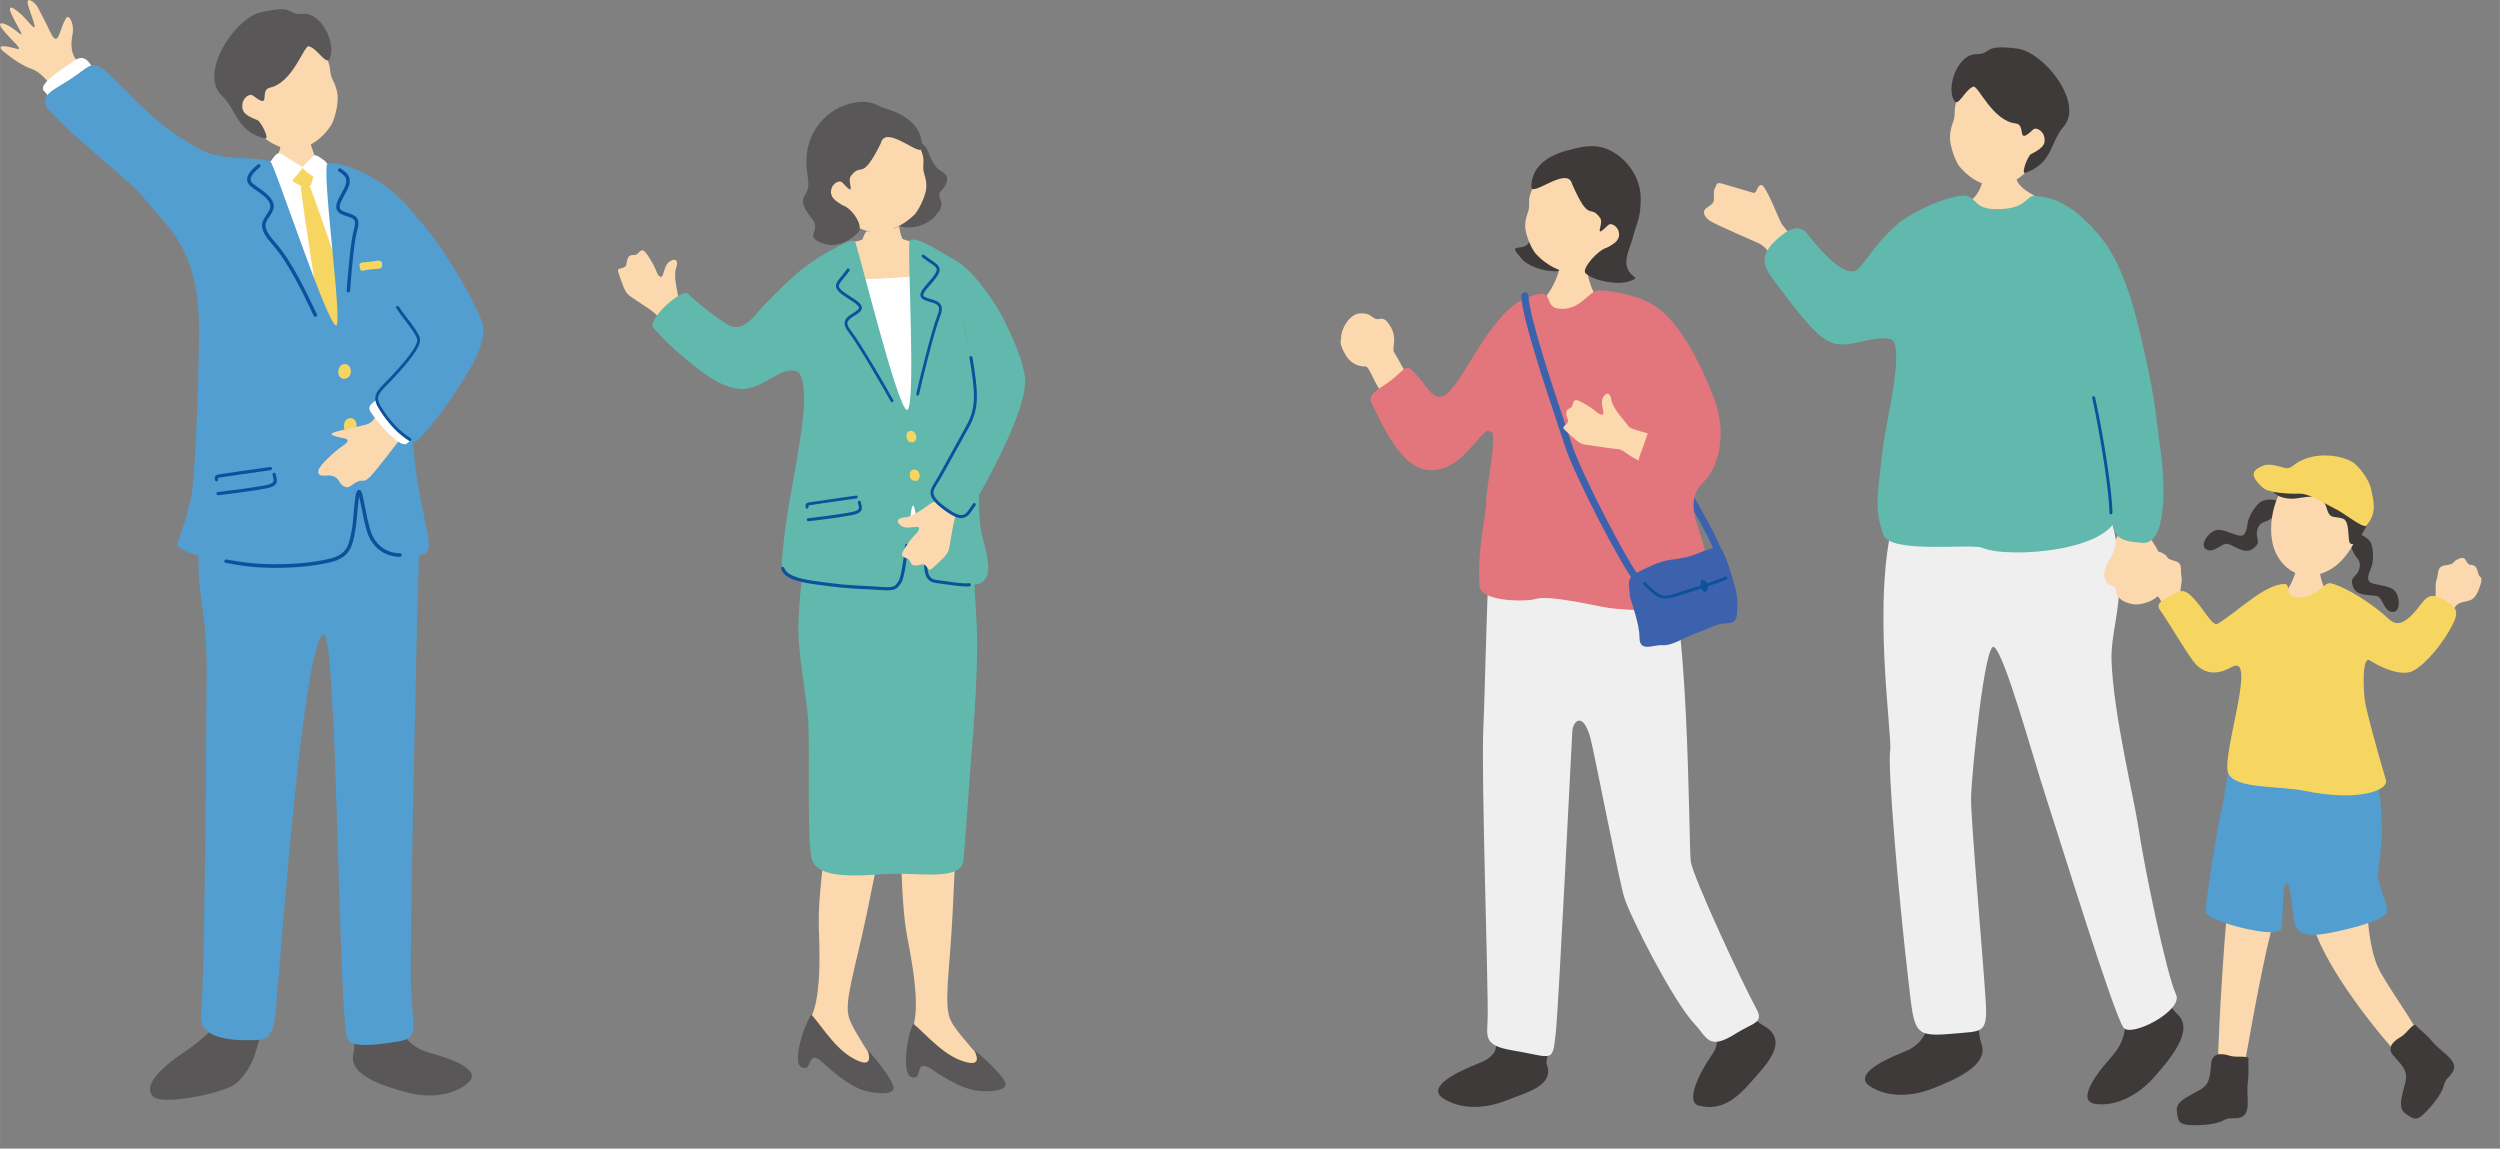 <?xml version="1.0" encoding="UTF-8"?>
<svg xmlns="http://www.w3.org/2000/svg" width="86.02mm" height="39.52mm" xmlns:xlink="http://www.w3.org/1999/xlink" viewBox="0 0 243.84 112.03">
  <rect x="0" y="0" width="243.84" height="112.03" fill="#808080" stroke="none"/>
  <defs>
    <style>
      .cls-1 {
        fill: #e2767c;
      }

      .cls-2 {
        fill: url(#_名称未設定グラデーション_15-5);
      }

      .cls-2, .cls-3, .cls-4, .cls-5, .cls-6 {
        mix-blend-mode: multiply;
      }

      .cls-3 {
        fill: url(#_名称未設定グラデーション_15-4);
      }

      .cls-4 {
        fill: url(#_名称未設定グラデーション_15-3);
      }

      .cls-5 {
        fill: url(#_名称未設定グラデーション_15-2);
      }

      .cls-7 {
        fill: #3d62ad;
      }

      .cls-8 {
        fill: #efefef;
      }

      .cls-9 {
        fill: #529ed0;
      }

      .cls-10 {
        isolation: isolate;
      }

      .cls-11 {
        fill: #3e3a39;
      }

      .cls-12 {
        fill: #fff;
      }

      .cls-13 {
        fill: #595757;
      }

      .cls-14 {
        fill: #0d509b;
      }

      .cls-15 {
        fill: #fbd8ae;
      }

      .cls-16 {
        fill: #61b8ad;
      }

      .cls-17 {
        fill: #f6d661;
      }

      .cls-6 {
        fill: url(#_名称未設定グラデーション_15);
      }
    </style>
    <radialGradient id="_名称未設定グラデーション_15" data-name="名称未設定グラデーション 15" cx="1336.05" cy="-9286.09" fx="1336.05" fy="-9286.09" r="18.16" gradientTransform="translate(1493.6 2309.65) rotate(-180) scale(1 -.24)" gradientUnits="userSpaceOnUse">
      <stop offset=".65" stop-color="#b5b5b6"/>
      <stop offset=".69" stop-color="#b5b5b6" stop-opacity=".97"/>
      <stop offset=".74" stop-color="#b5b5b6" stop-opacity=".89"/>
      <stop offset=".8" stop-color="#b5b5b6" stop-opacity=".76"/>
      <stop offset=".86" stop-color="#b5b5b6" stop-opacity=".58"/>
      <stop offset=".92" stop-color="#b5b5b6" stop-opacity=".34"/>
      <stop offset=".99" stop-color="#b5b5b6" stop-opacity=".06"/>
      <stop offset="1" stop-color="#b5b5b6" stop-opacity="0"/>
    </radialGradient>
    <radialGradient id="_名称未設定グラデーション_15-2" data-name="名称未設定グラデーション 15" cx="1296.71" cy="-9286.09" fx="1296.71" fy="-9286.09" r="18.16" xlink:href="#_名称未設定グラデーション_15"/>
    <radialGradient id="_名称未設定グラデーション_15-3" data-name="名称未設定グラデーション 15" cx="1267.83" cy="-9276.47" fx="1267.83" fy="-9276.47" r="18.16" xlink:href="#_名称未設定グラデーション_15"/>
    <radialGradient id="_名称未設定グラデーション_15-4" data-name="名称未設定グラデーション 15" cx="1678.27" cy="-9281.19" fx="1678.27" fy="-9281.19" r="18.16" gradientTransform="translate(1708.92 2309.65) rotate(-180) scale(1 -.24)" xlink:href="#_名称未設定グラデーション_15"/>
    <radialGradient id="_名称未設定グラデーション_15-5" data-name="名称未設定グラデーション 15" cx="145.21" cy="-9288.42" fx="145.21" fy="-9288.42" r="18.16" gradientTransform="translate(-44.59 2309.65) scale(.88 .24)" xlink:href="#_名称未設定グラデーション_15"/>
  </defs>
  <g class="cls-10">
    <g id="_レイヤー_2" data-name="レイヤー_2">
      <g id="layout">
        <g>
          <g>
            <ellipse class="cls-6" cx="157.44" cy="105.44" rx="18.16" ry="4.31"/>
            <ellipse class="cls-5" cx="196.79" cy="105.44" rx="18.16" ry="4.31"/>
            <ellipse class="cls-4" cx="225.67" cy="107.72" rx="18.16" ry="4.31"/>
            <g>
              <g>
                <path class="cls-15" d="M173.02,25.38c-.26-.41-.74-1.32-1.48-1.65s-4.33-1.88-4.76-2.19c-.43-.3-.73-.74-.51-1.07.22-.33.71-.42.85-.78.14-.36-.06-1.03.12-1.28.19-.25.08-.7.7-.51.62.19,2.76.82,3.09.91.34.08.32-.71.75-.77s1.69,3.26,1.99,3.79c.09.15,1.16,1.47,2.3,2.76,1.17,1.33-2.04,2.37-3.05.79Z"/>
                <path class="cls-15" d="M193.12,14.63c.15,0,3.53-.19,3.72-.22.09.31-.65,2.19-.05,3.33.76,1.45,4.32,2.08,3.93,3.56-1.28,3.73-8.16,2.98-9.68,1.37-.72-3.2,1.46-2.19,2.25-4.71.53-1.69-.16-3.13-.17-3.34Z"/>
                <path class="cls-11" d="M212.41,98.96c-.39-.37-.74-.87-1.07-1.46-1.04-1.85-1.81-4.53-2.5-6.43-2.38-.72-3.79-.21-2.53,3.75,1.26,3.96,1.53,6.16-.36,8.26-.02.02-.03.04-.05.06-1.86,2.08-3.28,4.34-1.45,4.55,1.85.21,3.97-.74,5.61-2.57,1.63-1.83,3.98-4.63,2.36-6.16Z"/>
                <path class="cls-11" d="M193.27,101.83c-.18-.5-.26-1.1-.29-1.76-.09-2.09-.33-4.8-.09-6.77-1.77-1.7-3.31-2.09-3.96,1.95-.65,4.04-.57,6.32-3.16,7.32-.02,0-.05.02-.07.03-2.56,1-4.82,2.36-3.31,3.35,1.53,1.01,3.82,1.12,6.07.24,2.25-.88,5.55-2.3,4.81-4.36Z"/>
                <path class="cls-8" d="M184.36,73.23c.24-1.45-1.91-15.17.49-23.08.88-2.83,2.35-2.29,9.79-2.38,5.63-.07,10.42-.2,11.12,2.25,2.14,7.54.07,10.8.19,14.39.19,5.33,2.24,13.59,2.66,16.51.49,3.39,2.67,14.01,3.64,16.1.71,1.54-4.38,4.22-5.13,3.21-.98-1.33-6.36-18.82-7.54-22.41-1.32-4.01-4-13.91-5.08-14.71-.91-.67-2.23,12.68-2.25,14.76-.02,2.25,1.22,16.19,1.44,19.95.18,3.02-.41,2.75-3.05,2.99-4.01.37-3.9.03-4.48-4.98-1-8.52-2.06-21.05-1.8-22.61Z"/>
                <path class="cls-16" d="M176.3,22.84c2.5,3.14,3.87,3.88,4.69,3.56.74-.28,2.71-4.18,5.6-5.49,1.11-.5,2.29,5.27,1.36,9.33-.37,1.6-2.83,3.3-3.31,2.97-.74-.51-2.6.03-3.73.25-2.47.49-3.34-.03-7.38-5.43-1.18-1.57-2.26-2.71-.45-4.47,1.57-1.52,2.52-1.62,3.22-.74Z"/>
                <path class="cls-16" d="M204.68,35.58c-1.03-2.03.61-12.27-.65-13.47-1.18-1.12-2.84-2.89-5.61-2.99-.86-.03-.7,1.34-3.85,1.28-2.26-.04-1.74-1.5-3.33-1.3-1.75.23-4.41,1.41-6.02,2.66-1.32,1.02-3.69,10.27-.88,11.23,1.58.54-.35,7.88-.69,10.71-.58,4.89-.81,5.98.04,8.45.66,1.91,8.64.84,9.64,1.28,2.54,1.11,13.32.31,13.21-3.64-.08-2.97-1.09-5.65-1.17-8.38-.06-2.26.12-4.22-.69-5.83Z"/>
                <path class="cls-15" d="M206.41,52.57c.11-.28.19-.62.7-.67,1.73-.15,2.03-.36,2.62.58.22.35.95,1.38,1.27,2.47.38,1.3-.09,2.32-.38,2.95-.35.74-1.88,1.11-2.36,1.06-1.02-.1-1.82-.62-1.87-1.23-.09-1.04-.64-.2-1.03-1.15-.44-1.1.49-1.92.74-2.67.42-.96.08-.77.31-1.34Z"/>
                <path class="cls-16" d="M203.49,21.71c1.35,1.13,3.44,3.23,5.13,10.31,1.69,7.08,1.53,7.78,2.1,11.8.49,3.46.63,9.27-1.7,9.13-3.31-.21-2.91-.86-3.48-5.79-.6-5.28-2.1-13.41-3.37-15.1-1.45-1.94-4.21-3.1-3.09-5.43,1.12-2.33,3.21-5.91,4.4-4.92Z"/>
                <path class="cls-14" d="M205.9,50.17c-.08,0-.15-.07-.15-.15,0-1.79-.83-7.34-1.68-11.2-.02-.08.03-.16.11-.17.08-.02.16.03.17.11.87,3.94,1.69,9.42,1.69,11.26,0,.08-.07.15-.15.15Z"/>
                <g>
                  <path class="cls-15" d="M197.89,16.5c-1.31,1.42-2.87,1.88-4,1.58s-2.07-.98-2.85-1.94c-.57-.94-.86-2.22-.85-2.73,0-.47.12-1.01.3-1.5.44-1.14-.3-1.31,1.08-3.49.42-.66,1.03-2.16,4.11-1.54,2.71.54,7.58,5.48,2.21,9.62Z"/>
                  <path class="cls-11" d="M192.46,8.45c-.85.35-1.48,2.08-1.88,1.34-.77-1.43.43-4.49,2.12-4.5,1.74-.02.5-1,4.06-.55,2.59.33,6.53,5.29,4.52,7.61-1.33,1.53-1.05,3.55-3.72,4.51-.5.18.25-1.7.54-1.83,1.45-.7,1.38-1.19,1.29-1.69s-.76-1.02-1.1-.69c-1.7,1.61-.59-.49-1.69-.61-2.3-.25-3.7-3.85-4.15-3.58Z"/>
                </g>
              </g>
              <g>
                <path class="cls-15" d="M226.2,54.24c-.1,0-1.97-.05-2.09-.06-.05.22-.05,1.03-.12,1.31-.74,2.93-2.6,3.17-2.36,5.14.22,1.8,5.49,1.01,6.03-.5.48-1.34-1.21-2.01-1.44-4.71-.03-.39-.02-1.03-.02-1.17Z"/>
                <path class="cls-15" d="M217.38,87.67c-.26,1.29-1,11.97-1.05,16.36-.01.99,2.27,1.59,2.45.65.4-2.15,1.58-9.27,2.78-14.06.57-2.28,1.46-4.25.06-5.25-1.41-1.01-3.49-1.45-4.24,2.3Z"/>
                <path class="cls-15" d="M226.67,84.13c-1.61.66-1.79,2.82-1.29,5.26,1,4.9,7.52,12.44,8.52,13.49,1,1.05,2.03.42,2.45-.75.28-.79-2.94-5.08-4.19-7.34-1.47-2.64-1.14-7.34-1.74-9.58-.65-2.45-2.3-1.68-3.75-1.08Z"/>
                <path class="cls-11" d="M219.32,103.34c.11-.44-1.18-.16-1.79-.35-.49-.16-1.7-.49-1.85.66-.14,1.15-.04,2-1.01,2.6-.97.6-2.48,1.09-2.35,2.11.13,1.02.14,1.37,1.56,1.39,1.42.02,2.44-.17,2.97-.46.53-.29.76-.19,1.24-.22.93-.04,1.15-.62,1.15-1.5s-.09-1.32.02-2.14c.11-.83,0-1.85.06-2.09Z"/>
                <path class="cls-11" d="M235.66,100.05c-.24-.38-.92.76-1.47,1.08-.45.25-1.52.92-.77,1.8.74.88,1.44,1.39,1.22,2.51-.22,1.12-.88,2.56-.04,3.16.84.6,1.1.82,2.08-.21.98-1.03,1.53-1.91,1.68-2.5s.37-.69.68-1.06c.6-.71.33-1.26-.32-1.86s-1.03-.83-1.56-1.47c-.53-.64-1.36-1.25-1.49-1.46Z"/>
                <path class="cls-9" d="M229.8,73.92c2.09.51,2.51,3.46,2.52,7.18,0,2.56-.61,3.91-.26,5.07.59,1.91,1.03,2.55.57,3.05-.66.72-3.96,1.52-5.68,1.83-1.95.35-3.03,0-3.19-1.21-.07-.51-.38-3.72-.66-3.68-.55.08-.32,1.42-.47,2.9-.14,1.41.17,1.67-.7,1.84-1.33.26-6.9-1.11-6.82-2.07.07-.85,1.05-7.71,1.45-9.27.38-1.49.93-5.62,1.05-5.95.21-.58,9.23-.4,12.18.32Z"/>
                <path class="cls-15" d="M212.67,57.67c.01-.44.21-.97.09-1.57-.12-.6.19-1.18-.68-1.4s-.62-.43-.92-.61c-.3-.18-.65-.43-.86-.14-.21.3-.38.46-.56.43-.19-.03-.47,0-.63.31s-.24.62-.41.7c-.18.08-.17.4-.11.71.06.32.2,1.3.79,1.59.59.29,1.06.25,1.35.85.02.04.85,1.54,1.13,2.19.3.69,1.92-.79,1.74-1.36-.26-.86-.93-1.66-.93-1.71Z"/>
                <path class="cls-15" d="M237.57,58.09c.04-.45-.09-1.02.11-1.62.2-.59-.04-1.23.88-1.34.92-.11.69-.36,1.02-.51.33-.15.72-.36.89-.03.18.33.33.52.52.51.2,0,.48.07.6.4.12.33.16.67.33.77.17.11.13.43.02.75-.1.32-.38,1.31-1.01,1.53-.64.22-1.12.12-1.49.69-.06.09-1.02,1.62-1.14,1.88-.16.26-1.79.04-1.94-.49-.29-.98,1.19-2.49,1.2-2.54Z"/>
                <g>
                  <path class="cls-11" d="M222.47,48.98c-.39-.26-1.53-.43-2.09.06-.55.49-.99,1.3-1.11,1.79-.12.49-.12,1.38-.68,1.42-.56.04-1.65-.69-2.4-.55-.75.14-1.69,1.46-1.02,1.87.78.48,1.52-.66,2.12-.52s1.64,1.08,2.46.47c.71-.53.44-.77.38-1.29-.06-.52.16-1.18.75-1.33.46-.12,1.3-.72,1.52-1.08.25-.41.31-.48.06-.84Z"/>
                  <path class="cls-11" d="M229.55,51.98c.46-.02,1.54.42,1.76,1.13.22.71.17,1.62.02,2.11-.15.48-.61,1.24-.15,1.57.46.32,1.76.26,2.33.77s.69,2.12-.1,2.13c-.91,0-.96-1.35-1.54-1.54-.58-.19-1.96.08-2.34-.87-.33-.82.02-.89.34-1.3.32-.42.47-1.09.05-1.53-.33-.34-.73-1.29-.74-1.71,0-.48-.02-.57.38-.75Z"/>
                  <path class="cls-15" d="M221.7,53.17c.4,1.48,1.44,2.49,2.48,2.82,1.04.34,2.47.13,3.68-.83,2.52-2.01,4.38-7.77-.34-9.3-4.72-1.53-6.65,4.21-5.81,7.31Z"/>
                  <path class="cls-11" d="M229.81,46.88c-.62-.74-2.21-1.49-3.65-1.46-1.44.03-1.96.24-2.41.72-.46.48-1,.11-1.51.45-.51.34-.85.9-.48,1.39.37.5,1.31.76,2.26.63.96-.13,1.56-.31,2.24.06.68.36.59.86.86,1.38s.68.3,1.4.54c.72.24.43,2.09.69,2.38.27.31.62-.09,1-.62.64-.91,1.08-2.05,1.01-2.95s-.95-2.19-1.41-2.53Z"/>
                </g>
                <path class="cls-17" d="M232.71,76.06c-.83-2.82-1.87-6.52-2.05-7.74-.15-.99-.29-4.41.49-3.9.48.31,2.38,1.43,3.8,1.16,1.05-.2,2.85-2.17,3.95-4.07,1.05-1.8.85-2.18-.48-2.97-1.78-1.05-1.86.09-3.12,1.39-1.56,1.61-2.13.55-2.93-.11-2.11-1.73-4.17-2.75-5.04-2.93-.75-.16-1.21,1.54-3.4,1.37-1.1-.09-.43-1.32-1.13-1.3-1.9.04-4.3,2.51-6.46,3.86-.58.37-1.31-1.44-2.65-2.73-.72-.69-1.13-.44-1.68-.14-.91.48-1.82.86-1.35,1.52.8,1.11,2.29,3.7,3.23,4.97,1.43,1.94,3.21.92,3.88.58,2.35-1.17-1.03,8.45-.46,10.32.51,1.65,4.99,1.29,7.42,1.79,5.44,1.11,8.28-.07,7.99-1.07Z"/>
                <path class="cls-17" d="M227.58,49.52c-.59-.23-2.23-1.4-3.32-1.37-.98.03-2.98-.06-3.55-.58-1.35-1.24-1.04-1.71.06-2.16.49-.2,1.37.02,1.75.14.39.12.67.25,1.17-.15.5-.4,1.23-.77,2.18-.91.95-.14,2.36-.09,3.49.52.71.39,1.75,1.82,1.92,2.73.23,1.19.59,2.25-.45,3.51-.33.39-2.3-1.35-3.26-1.71Z"/>
              </g>
              <g>
                <path class="cls-7" d="M167.82,54.75c-.16,0-.3-.11-.34-.26-.44-1.74-3.97-7.73-6.04-10.76-.11-.16-.07-.38.09-.48.16-.11.38-.07.48.09,1.89,2.76,5.65,9.03,6.14,10.99.05.19-.07.38-.25.42-.03,0-.06.01-.09.01Z"/>
                <path class="cls-11" d="M172.59,100.44c-.39-.37-1.91-.95-2.76-2.67-.62-1.26-.55-2.33-2.81-1.33-2.28,1-1.47,1.47-.57,3,.9,1.53,1.5,2.07.45,3.56-1.17,1.67-2.54,4.5-1.2,4.84,1.8.45,3.23-.22,4.86-2.05,1.63-1.83,3.64-3.81,2.03-5.35Z"/>
                <path class="cls-11" d="M150.87,103.82c-.18-.5.51-1.91.48-2.57-.09-2.09-.41-3.69-1.82-4.26-2.28-.92-2.96.57-3.52,3.12-.35,1.56.72,2.64-1.87,3.64-.02,0-.05.02-.07.03-2.56,1-4.82,2.36-3.31,3.35,1.53,1.01,3.82,1.12,6.07.24,2.25-.88,4.78-1.49,4.04-3.55Z"/>
                <path class="cls-8" d="M145.33,53.66c-.21.67-.51,14.54-.65,17.38-.22,4.78.5,25.05.42,28.34-.04,1.69-.46,2.59,2.41,3.07,4.04.67,3.9,1.33,4.24-1.75.26-2.37,1.46-26.64,1.61-29.41.05-.9,1.02-2.01,1.77.72.32,1.15,2.81,14,3.29,15.52.58,1.86,4.74,10.1,6.89,12.38,1.2,1.27,1.32,2.6,3.98.91,1.63-1.04,2.77-1.03,2.06-2.35-1.6-2.96-6.23-12.97-6.44-14.45-.21-1.48-.13-27.39-2.88-29.91-2.05-1.88-16.4-1.44-16.7-.46Z"/>
                <path class="cls-15" d="M135.96,34.31c-.21-.34.36-1.32-.34-2.47-.73-1.2-.98-.55-1.49-.76-.44-.19-.51-.55-1.46-.51-1.11.04-1.89,1.64-1.86,2.34.02.32-.3.4.4,1.66.23.42.84,1.2,1.97,1.17.38-.01.84,1.6,1.54,2.47.7.87,1.61,1.47,2.66.75.33-.23.35-1.52-.26-2.57-.35-.61-.81-1.5-1.16-2.07Z"/>
                <path class="cls-11" d="M148.21,24.97c.71,1.17,3.05,1.7,4.18,1.4,2.42-.64-1.4-3.1-1.55-4.13-.11-.76-.73-.59-1.59.35-.26.29.36,1.27-.8,1.51-.66.13-1.02-.01-.24.88Z"/>
                <path class="cls-15" d="M154.73,24.62c-.11,0-2.31-.05-2.45-.07-.06.25-.06,1.21-.14,1.54-.86,3.43-3.04,3.71-2.76,6.01.26,2.11,6.43,1.18,7.06-.59.56-1.56-1.42-2.35-1.68-5.51-.04-.46-.03-1.21-.03-1.37Z"/>
                <path class="cls-15" d="M156.71,25.11c-1.28,1.3-2.85,1.7-4.01,1.41-1.16-.29-2.15-.93-2.97-1.84-.62-.88-.95-2.06-.97-2.54-.01-.44.08-.93.25-1.38.4-1.05-.35-1.22.97-3.21.4-.6,2.61-3.29,5.77-2.67,2.78.54,3.64,7.52.95,10.23Z"/>
                <path class="cls-11" d="M153.34,17.96c-.44-1.85-3.98,1.34-3.98.26.02-2.32,2.19-3.25,3.88-3.64.39-.09,1.4-.4,2.43-.31,2.12.2,4.35,2.44,4.36,5.06,0,2.09-.43,2.45-.75,3.79-.17.68-.79,1.94-.63,2.74.27,1.36,1.59,1.11.28,1.57-1.24.43-3.52-.07-4.28-.77-.44-.41,1.22-2.3,2.07-2.5,1.33-.66,1.26-1.11,1.16-1.57-.09-.46-.71-.93-1.02-.63-1.54,1.49-.4-.11-.77-.67-1.03-1.5-1.02.63-2.75-3.34Z"/>
                <path class="cls-1" d="M140.52,38.7c-1.07.1-1.39-1.35-2.97-2.73-.44-.38-1.04.51-1.98,1.21-.94.71-2.21,1.23-1.8,2.11,1.61,3.39,3.44,7.07,6.45,6.52,2.95-.53,4.41-4.47,5.23-3.69,1.14,1.09,3.54-6.57,3.6-7.18.35-3.5,1.14-6.73-.91-5.49-3.51,2.13-5.88,9.08-7.62,9.24Z"/>
                <path class="cls-1" d="M150.32,28.65c1-.04.47,1.31,1.66,1.45,2.22.26,2.95-1.77,3.96-1.77,1.25,0,4.01.49,5.56,1.57,2.34,1.63,4.07,5.03,5.36,8.12.81,1.92,1.5,4.47.4,7.28-.84,2.15-2.16,1.84-2.07,4.33.07,1.84,2.22,4.92.87,7.94-1.17,2.62-7.91,1.88-9.12,1.73-1.01-.13-5.78-1.3-7.15-.88-.94.29-5.41.29-5.49-1.27-.21-4.2.69-6.53.67-8.6,0-.85,1.12-6.27.48-6.42-2.39-.55.51-6.87.35-9.07-.2-2.71,3.45-4.37,4.51-4.41Z"/>
                <path class="cls-7" d="M158.97,58.02c-.08-1.05-.36-1.65.71-2.18,1.07-.53,2.15-1.06,3.08-1.21.93-.15,1.63-.18,2.66-.58s2.17-.92,2.52-.45c.35.47,1.56,3.99,1.52,5.09-.05,1.1.16,2.09-.95,2.1-1.11,0-1.56.44-3.01.95s-2.34,1.25-3.33,1.19c-.99-.05-2.26.73-2.26-.77,0-1.5-.96-3.7-.94-4.15Z"/>
                <path class="cls-14" d="M162.8,58.35c-.92.17-1.38-.27-2.09-.94-.13-.12-.26-.25-.41-.38-.06-.05-.06-.15-.01-.21.05-.06.14-.07.2-.01.15.14.29.27.41.39.8.76,1.17,1.1,2.2.79,1.06-.33,4.56-1.42,5.19-1.75.07-.04.15,0,.19.06.03.07,0,.16-.06.2-.63.34-3.87,1.35-5.24,1.77-.13.04-.26.07-.37.09Z"/>
                <path class="cls-14" d="M165.94,56.63c-.26.44.18,1.32.45,1.07.27-.24.2-.47.11-.75-.09-.28-.45-.51-.56-.32Z"/>
                <path class="cls-7" d="M159.75,56.94c-.1,0-.19-.04-.26-.12-1.26-1.42-5.91-10.42-6.81-13.19-.16-.51-.39-1.2-.67-2.01-1.35-4.05-3.62-10.83-3.62-12.77,0-.19.16-.35.35-.35s.35.16.35.35c0,1.82,2.33,8.8,3.58,12.55.27.81.5,1.51.67,2.02.86,2.65,5.47,11.6,6.66,12.94.13.14.12.36-.03.49-.07.06-.15.09-.23.09Z"/>
                <path class="cls-15" d="M160.68,45.23c-1.66-.46-2.23-1.38-2.84-1.42-.62-.05-2.28-.3-3.34-.46-.43-.07-.93-.52-1.9-1.44-.43-.41.55-.43.3-1.07-.43-1.08.34-.89.44-1.23.18-.59.21-.76.94-.38.73.38,1.15.7,1.44.95.29.25.79.51.64-.16-.15-.67-.19-1.05.11-1.43.3-.38.64-.24.73.59.32.94,1.28,1.85,1.58,2.33.3.48,1.9.59,2.95,1.17,1.25.69.6,3.02-1.06,2.56Z"/>
                <path class="cls-1" d="M164.74,42.64c-.99-.42-1.73-.89-3.39-1.09-.55-.07-.83,1.46-1.23,2.42-.44,1.07-.64,2.19.27,2.64,3.36,1.67,3.39,1.53,4.35.01,1.18-1.84,1.41-3.39,0-3.99Z"/>
              </g>
            </g>
          </g>
          <g>
            <g>
              <ellipse class="cls-3" cx="30.53" cy="106.6" rx="18.16" ry="4.31"/>
              <g>
                <path class="cls-15" d="M12.84,11.55c-.77-1.02-5.26-5.36-5.58-5.96-.32-.6-.37-1.31-.18-2.29.19-.97-.37-2.03-.66-1.5s-.4.9-.6,1.45c-.2.55-.44.91-.92-.12-.48-1.03-.99-1.98-1.23-2.44-.25-.46-1.22-1.19-.93-.16.29,1.03,1.18,2.95.16,1.76C1.89,1.09.46-.03,1.14,1.43c.68,1.46,1.51,2.46.44,1.59-1.07-.87-2.17-1.12-1.2.01.97,1.13,2.08,1.99,1.08,1.69-1-.3-1.98-.38-1.01.4.97.78,1.83,1.32,2.67,1.62.84.3,1.38,1.05,2.1,1.88.71.83,2.88,3.63,3.42,4.57.54.94,4.83-.81,4.21-1.63Z"/>
                <path class="cls-12" d="M9.39,7.12c-.6-.79-1-2.03-2.19-1.18-1.19.85-3.58,2.3-2.9,2.95.69.65.84,1.87,1.66,1.48.82-.39,3.96-2.54,3.42-3.25Z"/>
                <g>
                  <path class="cls-15" d="M25.47,13.2c1.46,1.3,3.09,1.61,4.19,1.19,1.11-.41,1.99-1.19,2.68-2.24.49-1.01.64-2.32.59-2.84-.05-.48-.22-1.01-.46-1.48-.56-1.11.17-1.36-1.44-3.41-.49-.62-1.26-2.08-4.31-1.14-2.68.82-7.1,6.29-1.26,9.93Z"/>
                  <path class="cls-13" d="M30.14,4.52c.89.27,1.7,1.95,2.03,1.16.63-1.52-.88-4.49-2.59-4.33-1.76.16-.61-.96-4.15-.15-2.58.59-6.06,5.99-3.8,8.13,1.49,1.41,1.42,3.48,4.21,4.18.52.13-.42-1.69-.73-1.79-1.54-.56-1.51-1.06-1.47-1.58.04-.51.66-1.1,1.04-.81,1.87,1.45.55-.55,1.64-.78,2.29-.48,3.35-4.26,3.82-4.03Z"/>
                </g>
                <path class="cls-15" d="M27.76,11.97c.13,0,1.78.2,1.94.19.05.29.71,2.23.83,2.59.61,1.8,1.96,3.97,2.11,4.15-1.9,1.6-7.13,2.13-8.3.56.34-.16,2.78-4.17,2.95-4.85.13-.5.46-2.45.47-2.64Z"/>
                <g>
                  <path class="cls-12" d="M33.33,16.87c-.12-.44-2.35-1.53-2.68-1.12-.25.32-1.02.78-1.62.52-.67-.3-1.17-.55-1.4-.67-.45-.23-2.68.52-3.14.73-.13.05-1.63,2.07-1.75,2.76-.17,3.7.65,5.3-.04,8.98.05.31-.04,1.24-.12,1.81-.12.93-1.03,8.69-1.12,10.34-.13,2.26,1.42,10.23,2.39,10.23.97,0,7.84.76,8.9.69,1.06-.07,4.31.08,4.33-.38.01-.36-.16-16.27-.79-20-.86-5.03-2.01-9.14-2.95-13.88Z"/>
                  <path class="cls-17" d="M28.87,16.65c.35-.22.33-.34.83-.26.5.08,1.02.36.85.9-.17.52-.13.88-.63.95-.41.06-.95-.33-1.25-.48-.3-.15-.27-.77.21-1.1Z"/>
                  <path class="cls-12" d="M26.25,16.06c.11-.33.57-.93.73-1.03.16-.1.31-.13.68.12.36.24.81.49,1.1.69.32.21.9.42.71.63-.3.35-.82.98-1.03,1.22-.12.15-.91-.3-1.43-.64-.52-.34-1.06-.42-.76-.98Z"/>
                  <path class="cls-12" d="M31.22,15.37c-.15-.14-.52-.31-.67-.15-.14.16-.69.65-.85.85-.16.19-.27.24-.14.37.34.37,1.03.89,1.17.74.25-.25.58-.53.75-.75.18-.22.32-.36.33-.56,0-.16-.34-.29-.6-.51Z"/>
                  <path class="cls-17" d="M29.33,18.03c.06,1.52,2.17,14.53,2.31,15.53s2.64,3.84,3.17,4.18.5-2.56.43-3.98c-.07-1.65-4.6-14.6-4.97-15.44-.37-.83-.94-.86-.94-.29Z"/>
                </g>
                <path class="cls-13" d="M24.73,103.22c.69-2.11,1.82-5.74.96-6.04-1.55-.53-4.67,3.37-7.5,5.28-1.01.68-4.56,3.06-3.29,4.47.82.91,6.6-.22,7.96-1.14.83-.56,1.65-1.92,1.86-2.58Z"/>
                <path class="cls-13" d="M34.46,102.77c.12-.51.14-1.11.1-1.76-.14-2.07-.37-2.58.09-4.49.57-2.36,3.82-1.67,3.82.8s.8,4.67,3.46,5.38c.02,0,.05.01.07.02,2.63.71,4.99,1.8,3.61,2.94-1.39,1.16-3.64,1.51-5.94.89-2.31-.63-5.71-1.66-5.2-3.78Z"/>
                <path class="cls-9" d="M37.32,42.12c4.53-.61,3.45,12.81,3.36,18.4-.03,2.03-.77,31.78-.58,36.12.16,3.74.85,4.63-1.41,4.97-1.45.22-4.58.75-4.85-.4-.87-3.66-.97-39.96-2.3-39.34-1.9.89-3.93,28.34-4.62,36.38-.27,3.17-.83,3.18-2.41,3.21-2.92.06-5.06-.53-4.9-2.4.43-5.25.51-31.14.54-33.01.1-7.61-1.33-8.18-.57-14.6,1.07-9,2.48-8.98,6.24-8.82,3.05.13,11.49-.52,11.49-.52Z"/>
                <g>
                  <path class="cls-9" d="M4.96,10.97c-1.47-1.57.16-2.12,1.8-3.18,2.28-1.47,2.12-2.23,4.24-.21,1.12,1.07,2.73,2.85,4.56,4.35,1.75,1.43,4.03,2.86,5.19,3.13,2.51.57,3.88.23,5.59.64.37.09,5.64,16.21,6.45,16.03.67-.14-1.57-15.87-.79-15.85,2.48.07,5.91,2.03,7.93,4.43,2.23,2.65,2.6,3.63,4.54,6.81,1.13,1.86-3.51,7.86-4.04,7.86-.8,0-.28,7.84.11,10.79.68,5.07,1.91,7.86.89,8.24-.4.15-3.25.79-4.88-1.01-1.14-1.27-1.08-4.85-1.32-4.88-1.06-.1.05,4.82-2.17,6.25-3.35,2.16-16.09.05-15.74-1.33.26-1.02,1.16-3.07,1.46-5.47.3-2.33.71-13.15.61-16.45-.21-6.91-3.08-8.98-4.98-11.37-1.97-2.46-6.15-5.3-9.43-8.8Z"/>
                  <path class="cls-14" d="M30.8,30.89s.03,0,.04-.01c.08-.04.11-.14.07-.22-.06-.11-.16-.32-.29-.6-.66-1.39-2.2-4.64-3.71-6.33-1.36-1.52-1.1-1.9-.68-2.53.11-.16.23-.35.34-.56.5-1.02-.56-1.77-1.41-2.37-.15-.1-.29-.21-.43-.31-.19-.14-.28-.29-.29-.45-.02-.4.52-.87.83-1.15l.08-.07c.07-.06.07-.17.01-.23-.06-.07-.16-.07-.23-.01l-.08.07c-.39.34-.97.85-.95,1.41.01.26.15.5.42.7.14.1.28.21.44.31.99.69,1.66,1.24,1.31,1.95-.1.2-.21.36-.32.52-.51.76-.75,1.31.7,2.94,1.48,1.66,3.01,4.87,3.66,6.25.13.28.23.49.29.61.04.07.11.1.19.08Z"/>
                  <path class="cls-14" d="M33.96,28.53c.09,0,.17-.06.18-.15.01-.14.03-.37.05-.65.11-1.36.34-4.18.66-5.29.36-1.24-.24-1.44-.87-1.65-.16-.05-.33-.11-.5-.18-.18-.08-.29-.18-.33-.3-.1-.29.16-.77.47-1.33.06-.11.13-.23.19-.35.61-1.15.24-1.67-.59-2.19-.08-.05-.18-.02-.23.05-.05.08-.02.18.05.23.73.46.97.82.47,1.76-.06.12-.13.23-.19.35-.36.65-.64,1.16-.49,1.59.07.21.24.37.51.49.18.08.36.14.53.19.64.21.93.31.66,1.24-.33,1.14-.56,3.99-.67,5.35-.02.28-.04.51-.05.65,0,.09.06.17.15.18Z"/>
                  <g>
                    <path class="cls-14" d="M21.26,48.3c-.08,0-.14-.06-.15-.14,0-.09.05-.17.14-.17.68-.08,3.48-.42,4.7-.67.38-.08.62-.19.7-.32.07-.11.03-.26-.01-.43-.03-.1-.05-.2-.06-.3,0-.09.06-.16.14-.17.08,0,.16.06.17.14,0,.08.03.17.05.25.05.21.12.45-.02.68-.13.21-.42.36-.91.46-1.23.25-4.04.6-4.73.68,0,0-.02,0-.03,0Z"/>
                    <path class="cls-14" d="M21.11,46.95c-.07,0-.13-.06-.15-.13-.03-.16-.03-.29.04-.39.08-.12.22-.14.42-.17l.13-.02c.54-.09,2.99-.44,4.17-.6l.63-.09c.09-.01.17.05.18.13.01.09-.05.17-.13.18l-.63.09c-1.18.17-3.63.51-4.16.6l-.14.02c-.09.01-.19.03-.22.05,0,0,0,.03.02.14.02.09-.04.17-.13.18-.01,0-.02,0-.04,0Z"/>
                  </g>
                  <path class="cls-14" d="M26.33,55.39c.12,0,.25,0,.37,0,2.19,0,3.98-.18,5.5-.54,1.97-.47,2.17-1.57,2.45-3.1l.05-.29c.04-.19.07-.62.12-1.12.05-.54.12-1.43.21-1.92.06.26.13.62.2.96.14.72.31,1.61.54,2.39.47,1.57,1.66,2.52,3.2,2.54.01,0,.02,0,.03,0,.1,0,.18-.08.18-.17,0-.1-.08-.17-.17-.18-.01,0-.02,0-.03,0-1.38-.02-2.45-.87-2.87-2.29-.23-.76-.4-1.65-.54-2.36-.24-1.26-.3-1.52-.55-1.53-.29,0-.37.37-.55,2.52-.04.49-.08.91-.11,1.08l-.05.29c-.27,1.5-.44,2.41-2.18,2.83-1.49.36-3.26.53-5.42.53-2.04,0-3.39-.24-4.57-.45h-.06c-.09-.03-.19.03-.2.13-.02.1.05.19.14.2h.06c1.13.21,2.4.44,4.26.47Z"/>
                  <path class="cls-17" d="M34.16,35.88c-.2-.47-.66-.42-.91-.23-.24.18-.44.86,0,1.21.22.17.62.06.77-.1.25-.26.22-.67.14-.88Z"/>
                  <path class="cls-17" d="M34.71,41.15c-.2-.47-.66-.42-.91-.23-.24.18-.44.86,0,1.21.22.17.62.06.77-.1.25-.26.22-.67.14-.88Z"/>
                  <path class="cls-17" d="M35.07,25.99c.08.65.21.37,1.15.28.94-.09,1.08,0,1.05-.55-.03-.43-.47-.29-.96-.22-.94.14-1.3-.02-1.24.49Z"/>
                </g>
                <g>
                  <path class="cls-15" d="M41.65,39.17c-.15.58-4.71,6.38-5,6.7-.29.32-.85,1.12-1.31,1.02-.46-.09-1.09.53-1.34.62s-.68-.1-.92-.56-.69-.6-1.14-.57-.96.09-.9-.44c.05-.53,1.63-1.9,2.05-2.21.42-.31,1.29-.8.49-.97-.8-.16-1.61-.36-1.05-.57s2.48-.6,2.81-.69c.33-.09,1.02-.12,1.33-1.04.31-.92,2.34-1.78,2.48-2.23.14-.45,2.64.36,2.48.94Z"/>
                  <path class="cls-12" d="M39.69,43.26c.73-.67,1.93-1.18.97-2.29-.96-1.1-2.63-3.35-3.21-2.61-.58.75-1.79,1.01-1.32,1.79s2.9,3.71,3.56,3.1Z"/>
                  <path class="cls-9" d="M47.06,31.58c-.41-1.54-3.53-7.07-5.84-9.75-1.3-1.51-2.07,1.15-2.76,2.81-.75,1.8-1.71,2.78-.89,3.86.81,1.08,3.57,3.89,3.11,4.89-.91,1.97-2.08,3.21-3.78,5.13-.68.77,2.89,5.34,3.84,4.43,1.54-1.49,3.81-4.81,4.78-6.43,1.03-1.71,1.91-3.55,1.54-4.94Z"/>
                  <path class="cls-14" d="M40,43.03s-.05,0-.08-.02c-1.08-.67-2.02-1.66-2.88-3-.71-1.11-.54-1.6.33-2.49,2.25-2.29,3.37-3.77,3.32-4.39-.03-.38-.7-1.26-1.24-1.96-.32-.42-.62-.82-.8-1.11-.04-.07-.02-.16.05-.2.07-.04.16-.02.2.05.17.28.46.67.78,1.08.62.81,1.26,1.65,1.29,2.11.08.96-1.9,3.09-3.4,4.62-.84.86-.89,1.2-.3,2.12.85,1.33,1.74,2.25,2.79,2.91.07.04.09.13.05.2-.03.04-.08.07-.12.07Z"/>
                </g>
              </g>
            </g>
            <g>
              <ellipse class="cls-2" cx="83.93" cy="104.88" rx="16.07" ry="4.31"/>
              <g>
                <path class="cls-15" d="M64.16,30.87c-.36-.54-1.94-1.4-2.83-2.08-.36-.28-.6-.94-1.03-2.26-.19-.58.72-.12.81-.83.15-1.21.75-.65,1.02-.91.45-.45.57-.59,1.05.12s.71,1.22.85,1.58c.14.37.47.86.67.17s.34-1.06.81-1.26c.46-.2.71.09.38.9-.18,1.02.26,2.33.29,2.92.04.59-.46.27.45,1.13.91.86-1.66,1.71-2.46.52Z"/>
                <path class="cls-16" d="M98.78,33.36c-.04-.25-.81-2.31-1.7-3.64-1.4-2.11-2.83-3.97-4.61-4.7-1.41-.58-.14,3.79.81,5.13.42.59.87,2.1,1.25,3.74.46,1.99,4.66,1.9,4.25-.52Z"/>
                <path class="cls-15" d="M87.08,20.48c-.14,0-1.94.13-2.11.11-.07.29.01,1.91-.19,2.25-.46.78-1.71.65-2.29,1.05-.62.43-1.31,1.3-1.24,2.02,0,1,.09,4.69.13,5.03.27,2.25,4.42,2.26,5.35,2.22,3.49-.12,5.92-1.17,6.01-4.48-.18-1.38-1.2-3.39-2.88-4.77-.44-.36-1.99-.39-2.52-1.03-.34-.4-.26-2.22-.26-2.42Z"/>
                <path class="cls-12" d="M91.46,27.19c-.13-.45-2.11-.24-4.45-.08-2.43.16-6.19.11-6.32.81-.17,3.77-1.08,10.45-.81,13.6.03.32-.62,10.93-.7,11.52-.12.94,2.91,1.94,8.91,2.75,2.28.31,6.93-4.23,5.99-10.53-.77-5.14-1.66-13.25-2.62-18.08Z"/>
                <g>
                  <path class="cls-13" d="M91.41,20.81c-.77,1.15-2.51,1.62-3.64,1.26-2.41-.77.24-2.65.45-3.7.15-.76.09-2.14.35-2.7s-.43-3.4,1.56-1.49c.52.5.42,1.18,1.24,2.18.25.31,1.09.52,1,1.21-.1.82-.76.98-.76,1.46s.62.92-.21,1.78Z"/>
                  <path class="cls-15" d="M82.15,20.98c1.23,1.37,2.8,1.86,3.98,1.62,1.18-.24,2.22-.84,3.1-1.7.67-.86,1.07-2.04,1.11-2.52.04-.44-.03-.95-.19-1.41-.35-1.08.42-1.22-.82-3.3-.37-.63-2.47-3.45-5.7-2.99-2.84.41-4.06,7.42-1.48,10.29Z"/>
                  <path class="cls-13" d="M85.92,13.93c.53-1.85,3.96,1.55,4,.47.1-2.34-2.05-3.39-3.74-3.88-.39-.11-1.04-.63-2.08-.59-3.15.14-5.29,2.7-5.43,5.35-.11,2.11.58,2.67-.2,3.82-.45.66.16,1.51.76,2.28.86,1.11-.64,1.55.62,2.19,1.56.79,2.95-.02,3.82-.86.67-.65-.62-2.44-1.47-2.68-1.31-.73-1.21-1.19-1.1-1.64.11-.46.76-.9,1.06-.58,1.48,1.59.41-.09.82-.63,1.12-1.47,1,.69,2.95-3.24Z"/>
                </g>
                <g>
                  <g>
                    <path class="cls-15" d="M88.87,100.55c1.08-1.91-.02-7.23-.41-9.3-.94-5.03-.53-17.95-.33-18.72,0,0,5.49-.28,5.45.85-.02.62-.33,9.24-.68,15.95-.29,5.64-.9,8.8-.14,10.27.85,1.65,4.26,4.74,3.57,5.11-1.81.42-8.17-1.85-7.46-4.16Z"/>
                    <path class="cls-13" d="M89.08,99.85c1.42,1.2,3.1,3.29,5.28,3.78,1.71.39.44-1.4.8-1.1.78.64,2.35,2.05,2.84,2.94.51.92-1.39,1.05-2.57.93-.72-.07-2.02-.39-4.45-2.03-.76-.52-1.12-.55-1.27-.1-.25.75-.19.85-.7.82-1.16-.07-.53-4.15.07-5.24Z"/>
                  </g>
                  <g>
                    <path class="cls-15" d="M78.84,99.63c1.36-1.73,1.09-7.15,1.02-9.25-.16-5.11,2.22-17.82,2.54-18.55,0,0,5.47.56,5.25,1.68-.12.61-1.74,9.08-3.12,15.66-1.15,5.52-2.24,8.55-1.71,10.13.59,1.76,3.48,5.33,2.75,5.6-1.85.14-7.79-3.08-6.73-5.26Z"/>
                    <path class="cls-13" d="M79.15,98.97c1.22,1.4,2.56,3.72,4.64,4.54,1.63.65.65-1.31.96-.97.67.75,2.01,2.39,2.36,3.34.36.99-1.53.82-2.68.53-.7-.18-1.94-.7-4.09-2.69-.68-.63-1.02-.72-1.24-.29-.36.71-.32.81-.82.71-1.13-.24.11-4.18.87-5.17Z"/>
                  </g>
                </g>
                <path class="cls-16" d="M85.61,51.5c1.84-.03,1.8,0,4.4-.28,2.6-.28,3.97.38,4.49,1.68s.48,3.61.75,7.77c.24,3.6-.31,10.79-.5,12.96-.19,2.18-.63,8.95-.78,10.31-.23,2.02-4.4,1.16-7.2,1.3-2.8.14-7.21.66-7.63-1.6-.43-2.26-.15-10.55-.3-13.14s-1.09-6.87-.96-9.89c.14-3.6.78-8.14,1.15-9.22.37-1.08,4.76.14,6.6.12Z"/>
                <path class="cls-16" d="M79.4,25.46c-1.25.6-3.78,3.18-4.64,4.05-1.08,1.08-2.18,3.07-3.78,2.16-1.13-.65-2.97-2.16-3.89-3.02-.6-.56-4.05,2.57-3.35,3.35,1.03,1.13,1.71,1.84,3.08,2.97,1.38,1.13,3.4,2.87,5.4,2.97,2.27.11,3.96-2.4,5.61-1.67,2.08.91,3.29.02,3.83-.7,1.62-2.16.77-11.55-2.27-10.09Z"/>
                <path class="cls-15" d="M84.58,22.56c1.05.15,2.56-.2,2.83-.35.27-.16.27-.27.38.39.11.66.65,1.09-.22,1.29-.86.2-2.89.35-3.35.27s.12-1.63.35-1.6Z"/>
                <g>
                  <g>
                    <path class="cls-16" d="M93.22,28.37c-.26-3.03.27-2.81-1.27-3.69-1.33-.82-2.96-1.69-3.23-1.14-.26.54.66,16.38-.25,16.44-.9.06-4.82-16.03-5.08-16.42-.26-.39-2.03.69-3.04,1.25-.42.23-1.53.86-1.5,1.34.1,1.53-2.81,2.04-3.13,3.94-.36,2.13.38,4.21,2.11,6.15,1.28,1.44.13,6.96.01,7.83-.25,1.9-1.28,6.37-1.59,10.77-.19,2.69,7.29,2.24,10.53,2.6,2.28.25,1.71-7.82,2.27-8.13.35-.2.93,7.3,1.96,7.36,3.67.19,6.51,1.84,4.92-3.89-.54-1.96-.41-3.27-.44-4.07-.05-1.5.36-5.37.31-8.47-.05-3.4-2.37-9.39-2.59-11.87Z"/>
                    <path class="cls-14" d="M86.54,57.58c-.19,0-.41-.01-.67-.03-.22-.02-.57-.04-1.01-.06-.97-.04-2.45-.11-3.8-.29-.21-.03-.42-.05-.63-.08-1.9-.24-3.86-.48-4.24-1.62-.03-.08.02-.17.1-.2.08-.03.17.02.2.1.33.95,2.27,1.19,3.99,1.41.21.03.43.05.63.08,1.34.18,2.81.24,3.77.29.44.02.8.04,1.02.06,1.26.11,1.38-.06,1.63-.4.03-.04.06-.08.09-.13.21-.28.46-1.6.66-3.53,0-.09.09-.15.17-.14.09,0,.15.09.14.17-.15,1.45-.4,3.26-.72,3.69l-.09.12c-.26.36-.45.56-1.24.56Z"/>
                    <path class="cls-14" d="M94.2,57.2c-.54,0-1.28-.11-2.01-.21-.32-.05-.63-.09-.92-.13-1.04-.13-1.1-1.1-1.14-1.74,0-.12-.01-.23-.03-.33-.01-.09.05-.16.13-.17.09-.01.16.05.17.13.01.1.02.22.03.35.05.77.14,1.37.87,1.46.29.04.6.08.93.13.89.13,1.81.26,2.29.19.08-.01.16.05.18.13.01.08-.05.16-.13.18-.11.02-.24.02-.38.02Z"/>
                    <path class="cls-17" d="M88.42,42.35c.12-.38.49-.37.7-.24.2.13.41.64.09.94-.16.15-.48.09-.61-.02-.21-.18-.22-.51-.17-.68Z"/>
                    <path class="cls-17" d="M88.75,46.12c.12-.38.49-.37.7-.24.2.13.41.64.09.94-.16.15-.48.09-.61-.02-.21-.18-.22-.51-.17-.68Z"/>
                    <g>
                      <path class="cls-14" d="M78.83,50.84c-.07,0-.13-.06-.14-.13,0-.08.05-.15.13-.16.62-.07,3.17-.38,4.28-.61.35-.07.56-.17.64-.29.06-.1.03-.24-.01-.39-.02-.09-.05-.18-.06-.27,0-.08.05-.15.13-.16.08,0,.15.05.16.13,0,.08.03.15.05.23.05.19.11.41-.02.62-.12.19-.38.33-.82.42-1.12.23-3.68.55-4.31.61,0,0-.02,0-.02,0Z"/>
                      <path class="cls-14" d="M78.71,49.61c-.07,0-.12-.05-.13-.12-.02-.15-.03-.26.04-.35.08-.11.2-.12.38-.15l.12-.02c.49-.08,2.72-.4,3.8-.55l.58-.08c.08-.01.15.04.16.12.01.08-.04.15-.12.16l-.58.08c-1.07.15-3.3.46-3.79.55l-.13.02c-.08.01-.17.03-.2.04,0,0,0,.02.02.13.01.08-.04.15-.12.17-.01,0-.02,0-.03,0Z"/>
                    </g>
                  </g>
                  <path class="cls-14" d="M89.5,38.59c.07,0,.13-.05.14-.12.22-1.03,1.5-6.25,2.07-7.66.18-.44.2-.78.08-1.04-.18-.36-.6-.48-1.01-.6-.21-.06-.41-.12-.57-.2-.14-.07-.15-.14-.15-.16-.04-.21.29-.59.65-1,.2-.23.42-.48.62-.76.25-.35.35-.6.31-.84-.06-.32-.36-.53-.78-.81-.22-.15-.46-.31-.73-.53-.06-.05-.15-.04-.2.02-.05.06-.04.15.02.2.28.22.53.39.75.54.36.24.62.42.66.62.03.15-.06.34-.26.62-.19.26-.41.52-.61.74-.43.5-.78.9-.71,1.24.03.15.13.27.3.37.19.1.41.16.63.23.36.1.71.2.83.45.09.18.06.45-.08.8-.59,1.45-1.86,6.64-2.09,7.71-.02.08.03.16.11.17.01,0,.02,0,.03,0Z"/>
                  <path class="cls-14" d="M86.99,39.24s.05,0,.07-.02c.07-.04.1-.13.06-.2-.51-.96-3.19-5.59-4.16-6.82-.24-.3-.34-.55-.3-.74.05-.27.35-.46.67-.66.19-.12.39-.24.54-.39.14-.14.2-.28.19-.44-.04-.35-.48-.63-1.03-.99-.25-.16-.53-.34-.79-.54-.27-.21-.4-.37-.42-.52-.02-.2.18-.44.46-.78.17-.21.37-.44.57-.73.05-.07.03-.16-.04-.2-.07-.05-.16-.03-.2.04-.2.28-.39.51-.55.71-.32.39-.56.67-.52.99.03.23.19.46.53.72.27.21.55.39.81.55.45.29.88.57.9.78,0,.02,0,.09-.1.2-.13.13-.31.24-.49.35-.36.23-.73.46-.8.86-.05.28.07.6.36.97.94,1.19,3.63,5.85,4.13,6.77.03.05.08.08.13.08Z"/>
                </g>
                <g>
                  <g>
                    <path class="cls-15" d="M93.3,50.19c-.35.54-.5,2.34-.76,3.43-.11.44-.61.93-1.65,1.85-.46.41-.4-.61-1.09-.4-1.16.35-.9-.43-1.25-.56-.6-.23-.77-.28-.32-1.01.45-.73.83-1.14,1.1-1.42.28-.28.6-.78-.11-.68-.71.1-1.11.11-1.47-.23-.37-.35-.2-.69.67-.72,1-.25,2.03-1.17,2.55-1.45s.43.32.85-.87c.42-1.18,2.24.83,1.47,2.04Z"/>
                    <path class="cls-16" d="M99.99,36.93c-.08-1.17-1.05-3.97-2.43-6.32-.99-1.69-3.6.45-3.16,2.67.35,1.52.73,3.76.81,4.85.11,1.53-.33,2.87-1.22,4.3-1.42,2.3-2.22,3.71-3.24,5.51-.41.71,2.58,3.01,3.35,2.3,1.11-1.01,3.46-5.79,4.18-7.41.81-1.84,1.81-4.29,1.7-5.91Z"/>
                  </g>
                  <path class="cls-14" d="M93.75,50.53c.06,0,.11,0,.17-.01.46-.08.72-.47,1.05-.97.06-.08.11-.17.18-.26.05-.07.03-.16-.04-.2-.07-.05-.16-.03-.2.04-.06.09-.12.18-.18.26-.31.46-.53.79-.86.84-.33.06-.81-.15-1.51-.66-1.69-1.23-1.45-1.59-.93-2.4.33-.51,1.01-1.76,1.73-3.07.46-.84.94-1.71,1.35-2.44,1.07-1.9.87-3.55.34-6.81-.01-.08-.08-.13-.17-.12-.08.01-.13.09-.12.17.53,3.28.72,4.81-.31,6.63-.41.73-.89,1.6-1.35,2.44-.72,1.31-1.4,2.55-1.72,3.06-.59.92-.81,1.46,1.01,2.79.68.49,1.17.72,1.57.72Z"/>
                </g>
              </g>
            </g>
          </g>
        </g>
      </g>
    </g>
  </g>
</svg>